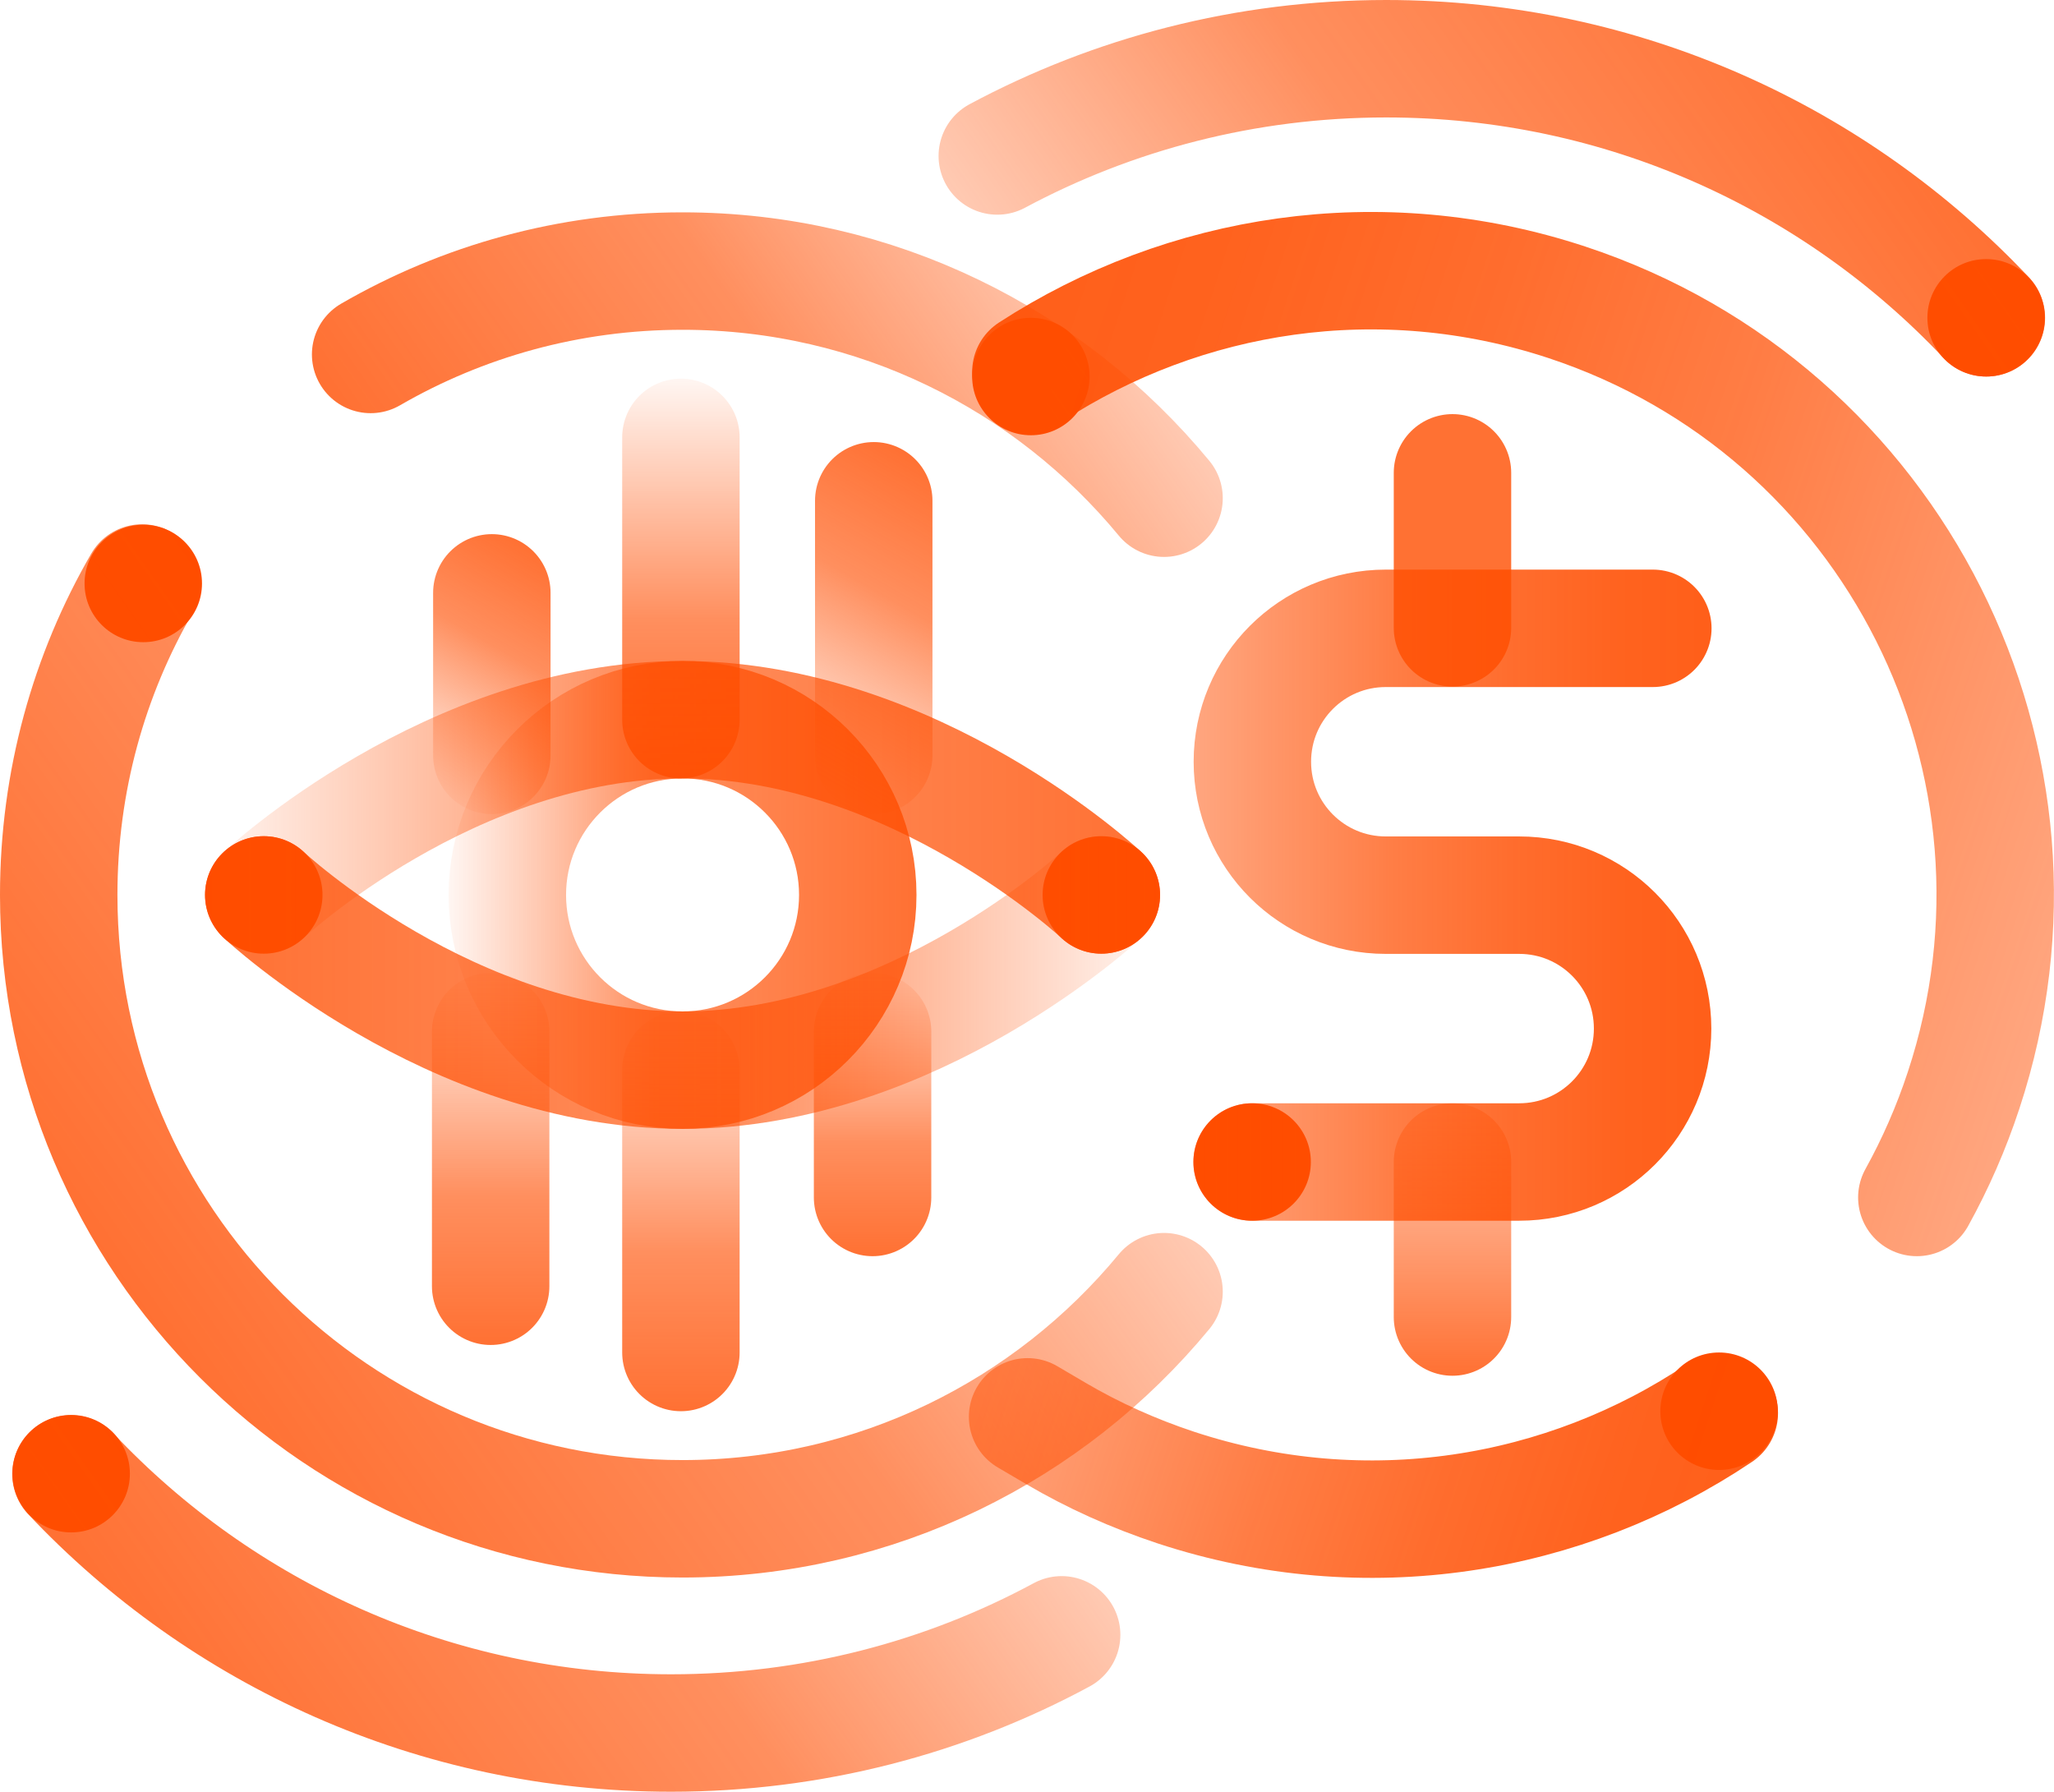 <?xml version="1.0" encoding="UTF-8"?>
<svg id="Layer_2" data-name="Layer 2" xmlns="http://www.w3.org/2000/svg" xmlns:xlink="http://www.w3.org/1999/xlink" viewBox="0 0 87.45 76.28">
  <defs>
    <style>
      .cls-1 {
        fill: #ff4d00;
      }

      .cls-2 {
        stroke: url(#linear-gradient-3);
      }

      .cls-2, .cls-3, .cls-4, .cls-5, .cls-6, .cls-7, .cls-8, .cls-9, .cls-10, .cls-11, .cls-12, .cls-13, .cls-14, .cls-15, .cls-16, .cls-17, .cls-18, .cls-19 {
        fill: none;
        stroke-linecap: round;
        stroke-width: 5px;
      }

      .cls-2, .cls-3, .cls-6, .cls-8, .cls-9, .cls-11, .cls-12, .cls-13, .cls-14, .cls-15, .cls-16, .cls-17, .cls-18 {
        stroke-miterlimit: 10;
      }

      .cls-3 {
        stroke: url(#linear-gradient-11);
      }

      .cls-4 {
        stroke: url(#linear-gradient-16);
      }

      .cls-4, .cls-5, .cls-7, .cls-10, .cls-19 {
        stroke-linejoin: round;
      }

      .cls-5 {
        stroke: url(#New_Gradient_Swatch_3-2);
      }

      .cls-6 {
        stroke: url(#linear-gradient-8);
      }

      .cls-7 {
        stroke: url(#New_Gradient_Swatch_3);
      }

      .cls-8 {
        stroke: url(#linear-gradient-10);
      }

      .cls-9 {
        stroke: url(#linear-gradient-7);
      }

      .cls-10 {
        stroke: url(#linear-gradient-15);
      }

      .cls-11 {
        stroke: url(#linear-gradient);
      }

      .cls-12 {
        stroke: url(#linear-gradient-9);
      }

      .cls-13 {
        stroke: url(#linear-gradient-12);
      }

      .cls-14 {
        stroke: url(#linear-gradient-5);
      }

      .cls-15 {
        stroke: url(#linear-gradient-13);
      }

      .cls-16 {
        stroke: url(#linear-gradient-2);
      }

      .cls-17 {
        stroke: url(#linear-gradient-6);
      }

      .cls-18 {
        stroke: url(#linear-gradient-4);
      }

      .cls-19 {
        stroke: url(#linear-gradient-14);
      }
    </style>
    <linearGradient id="New_Gradient_Swatch_3" data-name="New Gradient Swatch 3" x1="50.81" y1="38.1" x2="72.87" y2="38.1" gradientUnits="userSpaceOnUse">
      <stop offset="0" stop-color="#ff4d00" stop-opacity=".5"/>
      <stop offset=".15" stop-color="#ff4d00" stop-opacity=".59"/>
      <stop offset=".39" stop-color="#ff4d00" stop-opacity=".73"/>
      <stop offset=".61" stop-color="#ff4d00" stop-opacity=".82"/>
      <stop offset=".83" stop-color="#ff4d00" stop-opacity=".88"/>
      <stop offset="1" stop-color="#ff4d00" stop-opacity=".9"/>
    </linearGradient>
    <linearGradient id="linear-gradient" x1="5.97" y1="55.79" x2="37.64" y2="33.61" gradientUnits="userSpaceOnUse">
      <stop offset="0" stop-color="#ff4d00" stop-opacity=".8"/>
      <stop offset=".56" stop-color="#ff4d00" stop-opacity=".63"/>
      <stop offset="1" stop-color="#ff4d00" stop-opacity=".3"/>
    </linearGradient>
    <linearGradient id="linear-gradient-2" x1="9.53" y1="76.38" x2="38.7" y2="55.96" xlink:href="#linear-gradient"/>
    <linearGradient id="linear-gradient-3" x1="456.94" y1="-26.65" x2="486.06" y2="-47.03" gradientTransform="translate(535.01 -26.75) rotate(-180)" xlink:href="#linear-gradient"/>
    <linearGradient id="linear-gradient-4" x1="20.72" y1="26.51" x2="44.61" y2="9.78" xlink:href="#linear-gradient"/>
    <linearGradient id="linear-gradient-5" x1="19.11" y1="38.1" x2="39.02" y2="38.1" gradientUnits="userSpaceOnUse">
      <stop offset="0" stop-color="#ff4d00" stop-opacity=".05"/>
      <stop offset=".44" stop-color="#ff4d00" stop-opacity=".63"/>
      <stop offset="1" stop-color="#ff4d00" stop-opacity=".8"/>
    </linearGradient>
    <linearGradient id="linear-gradient-6" x1="8.73" y1="34.37" x2="49.39" y2="34.37" xlink:href="#linear-gradient-5"/>
    <linearGradient id="linear-gradient-7" x1="-3060.63" y1="41.83" x2="-3019.96" y2="41.83" gradientTransform="translate(-3011.23) rotate(-180) scale(1 -1)" xlink:href="#linear-gradient-5"/>
    <linearGradient id="linear-gradient-8" x1="33.6" y1="32.97" x2="40.79" y2="20.51" gradientUnits="userSpaceOnUse">
      <stop offset="0" stop-color="#ff4d00" stop-opacity=".05"/>
      <stop offset=".6" stop-color="#ff4d00" stop-opacity=".63"/>
      <stop offset="1" stop-color="#ff4d00" stop-opacity=".8"/>
    </linearGradient>
    <linearGradient id="linear-gradient-9" x1="18.19" y1="33.46" x2="23.68" y2="23.94" xlink:href="#linear-gradient-8"/>
    <linearGradient id="linear-gradient-10" x1="28.99" y1="43.05" x2="28.99" y2="60.08" xlink:href="#linear-gradient-8"/>
    <linearGradient id="linear-gradient-11" x1="28.99" y1="16.12" x2="28.99" y2="33.14" xlink:href="#linear-gradient-8"/>
    <linearGradient id="linear-gradient-12" x1="20.89" y1="41.42" x2="20.89" y2="57.26" xlink:href="#linear-gradient-8"/>
    <linearGradient id="linear-gradient-13" x1="37.15" y1="41.42" x2="37.15" y2="53.48" xlink:href="#linear-gradient-8"/>
    <linearGradient id="linear-gradient-14" x1="61.84" y1="58.57" x2="61.84" y2="46.97" gradientUnits="userSpaceOnUse">
      <stop offset="0" stop-color="#ff4d00" stop-opacity=".8"/>
      <stop offset=".64" stop-color="#ff4d00" stop-opacity=".47"/>
      <stop offset="1" stop-color="#ff4d00" stop-opacity=".3"/>
    </linearGradient>
    <linearGradient id="linear-gradient-15" x1="4143.8" y1="14698.48" x2="4143.8" y2="8719.95" gradientTransform="translate(4205.64 14716.11) rotate(-180)" xlink:href="#linear-gradient-14"/>
    <linearGradient id="linear-gradient-16" x1="-2119.69" y1="979.33" x2="-2067.39" y2="979.33" gradientTransform="translate(2359.57 -244.76) rotate(18.27)" gradientUnits="userSpaceOnUse">
      <stop offset="0" stop-color="#ff4d00" stop-opacity=".9"/>
      <stop offset=".17" stop-color="#ff4d00" stop-opacity=".88"/>
      <stop offset=".39" stop-color="#ff4d00" stop-opacity=".82"/>
      <stop offset=".61" stop-color="#ff4d00" stop-opacity=".73"/>
      <stop offset=".85" stop-color="#ff4d00" stop-opacity=".59"/>
      <stop offset="1" stop-color="#ff4d00" stop-opacity=".5"/>
    </linearGradient>
    <linearGradient id="New_Gradient_Swatch_3-2" data-name="New Gradient Swatch 3" x1="-2105.88" y1="1011.56" x2="-2072.98" y2="1011.56" gradientTransform="translate(2359.57 -244.76) rotate(18.27)" xlink:href="#New_Gradient_Swatch_3"/>
  </defs>
  <g id="Layer_2-2" data-name="Layer 2">
    <g>
      <circle class="cls-1" cx="3.03" cy="62.74" r="2.5"/>
      <circle class="cls-1" cx="84.56" cy="13.53" r="2.5"/>
      <circle class="cls-1" cx="73.19" cy="60.08" r="2.5"/>
      <circle class="cls-1" cx="6.1" cy="24.84" r="2.5"/>
      <circle class="cls-1" cx="53.31" cy="49.47" r="2.5"/>
      <circle class="cls-1" cx="46.89" cy="38.1" r="2.5"/>
      <circle class="cls-1" cx="11.23" cy="38.1" r="2.5"/>
      <circle class="cls-1" cx="43.89" cy="16.03" r="2.5"/>
      <path class="cls-7" d="M53.31,49.47h11.37c3.14,0,5.68-2.54,5.68-5.68h0c0-3.14-2.54-5.68-5.68-5.68h-5.68c-3.14,0-5.68-2.54-5.68-5.68h0c0-3.14,2.54-5.68,5.68-5.68h11.37"/>
      <path class="cls-11" d="M49.56,54.99c-4.87,5.9-12.24,9.67-20.5,9.67-14.67,0-26.56-11.89-26.56-26.56,0-4.84,1.29-9.38,3.55-13.28"/>
      <path class="cls-16" d="M45.2,69.6c-4.95,2.67-10.61,4.18-16.63,4.18-10.07,0-19.15-4.24-25.55-11.03"/>
      <path class="cls-2" d="M42.46,6.64c4.93-2.64,10.57-4.14,16.56-4.14,10.07,0,19.15,4.24,25.55,11.03"/>
      <path class="cls-18" d="M15.78,15.09c3.91-2.26,8.44-3.55,13.28-3.55,8.25,0,15.62,3.76,20.5,9.67"/>
      <circle class="cls-14" cx="29.06" cy="38.1" r="7.46"/>
      <path class="cls-17" d="M11.23,38.1s7.98-7.46,17.83-7.46,17.83,7.46,17.83,7.46"/>
      <path class="cls-9" d="M11.23,38.1s7.98,7.46,17.83,7.46,17.83-7.46,17.83-7.46"/>
      <line class="cls-6" x1="37.2" y1="32.16" x2="37.2" y2="21.32"/>
      <line class="cls-12" x1="20.94" y1="32.16" x2="20.94" y2="25.24"/>
      <line class="cls-8" x1="28.99" y1="45.55" x2="28.99" y2="57.58"/>
      <line class="cls-3" x1="28.99" y1="18.62" x2="28.99" y2="30.64"/>
      <line class="cls-13" x1="20.89" y1="43.92" x2="20.89" y2="54.76"/>
      <line class="cls-15" x1="37.15" y1="43.92" x2="37.15" y2="50.98"/>
      <line class="cls-19" x1="61.84" y1="56.07" x2="61.84" y2="49.47"/>
      <line class="cls-10" x1="61.84" y1="20.13" x2="61.84" y2="26.73"/>
      <path class="cls-4" d="M81.61,50.98c.79-1.43,1.46-2.95,1.99-4.56,4.6-13.93-2.96-28.95-16.89-33.55-7.97-2.63-16.29-1.28-22.82,2.96"/>
      <path class="cls-5" d="M43.75,60.32l1.21.71c1.58.93,3.29,1.7,5.1,2.3,8.1,2.67,16.57,1.24,23.14-3.17"/>
    </g>
  </g>
</svg>